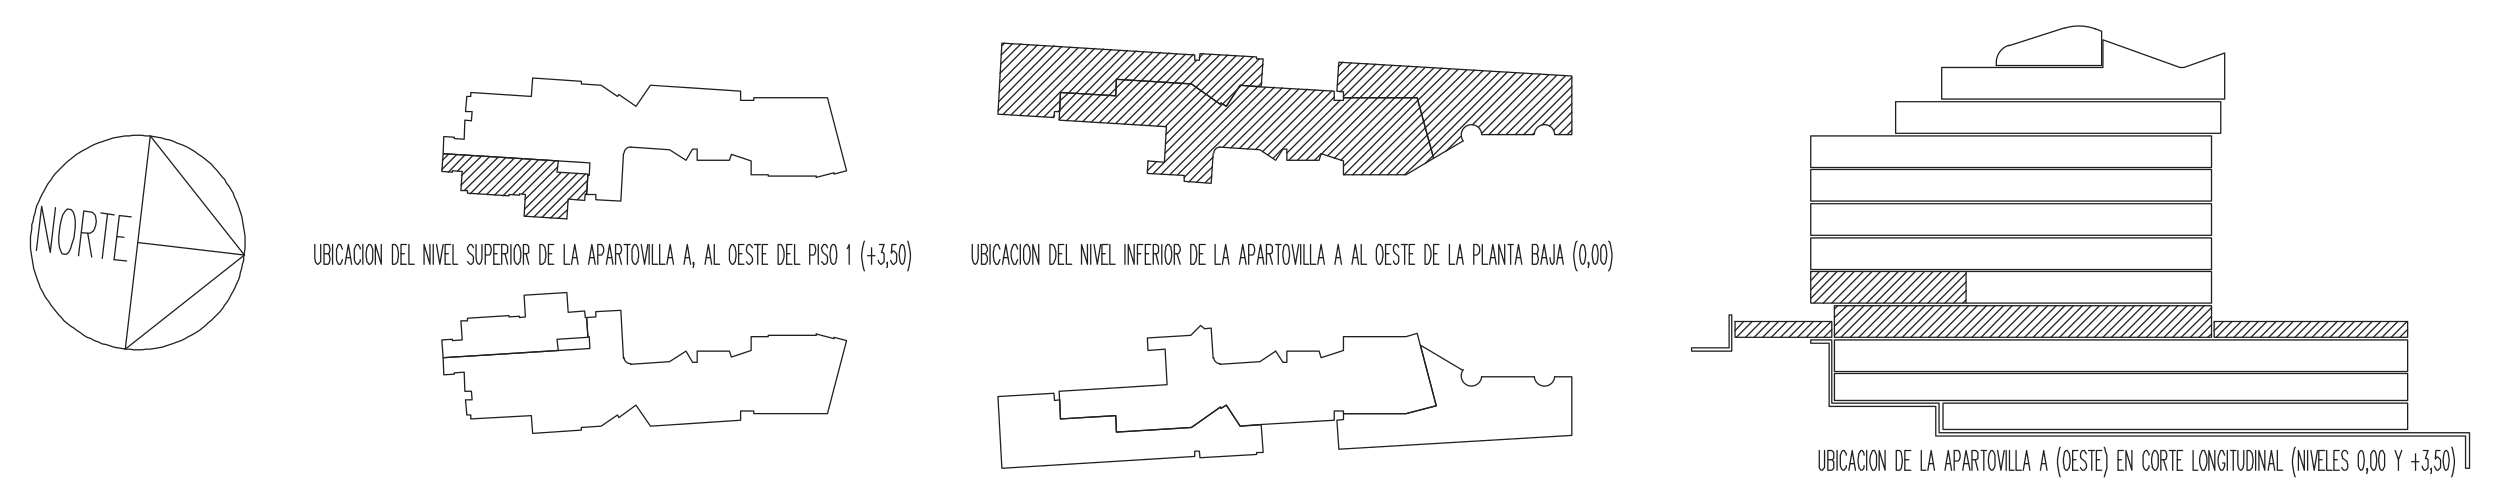<svg id="Layer_1" data-name="Layer 1" xmlns="http://www.w3.org/2000/svg" viewBox="0 0 1920 386.05">
  <defs>
    <style>
      .cls-1 {
        fill: none;
        stroke: #231f20;
        stroke-linecap: round;
        stroke-linejoin: round;
      }
    </style>
  </defs>
  <rect class="cls-1" x="1492.23" y="309.6" width="356.84" height="20.22"/>
  <rect class="cls-1" x="1408.84" y="286.85" width="440.24" height="20.72"/>
  <polyline class="cls-1" points="1849.07 261.07 1849.07 285.34 1408.84 285.34 1408.84 261.07 1698.45 261.07 1849.07 261.07"/>
  <rect class="cls-1" x="1408.83" y="234.79" width="289.62" height="24.26"/>
  <rect class="cls-1" x="1390.64" y="208.51" width="307.81" height="24.26"/>
  <rect class="cls-1" x="1390.64" y="182.73" width="307.81" height="24.26"/>
  <rect class="cls-1" x="1390.64" y="156.45" width="307.81" height="24.26"/>
  <rect class="cls-1" x="1390.64" y="130.17" width="307.81" height="24.26"/>
  <rect class="cls-1" x="1390.64" y="104.39" width="307.81" height="24.26"/>
  <rect class="cls-1" x="1455.84" y="78.11" width="249.69" height="24.26"/>
  <polyline class="cls-1" points="1708.56 76.08 1491.22 76.08 1491.22 51.82 1615.05 51.82 1615.05 30.59 1674.19 51.82 1677.22 51.82 1708.56 40.7 1708.56 76.08"/>
  <polyline class="cls-1" points="1533.17 50.31 1614.05 50.31 1614.05 24.02 1608.99 22"/>
  <path class="cls-1" d="M1609.32,22.22a37.21,37.21,0,0,0-23.84-.54"/>
  <line class="cls-1" x1="1585.23" y1="21.5" x2="1542.78" y2="35.14"/>
  <path class="cls-1" d="M1542.91,34.77A13.91,13.91,0,0,0,1533.17,48"/>
  <line class="cls-1" x1="1533.17" y1="48.28" x2="1533.17" y2="50.31"/>
  <polyline class="cls-1" points="1329.98 241.87 1327.96 241.87 1327.96 267.14 1299.15 267.14 1299.15 269.67 1329.98 269.67 1329.98 241.87"/>
  <polyline class="cls-1" points="1390.64 263.6 1404.79 263.6 1404.79 312.13 1486.67 312.13 1486.67 334.87 1893.55 334.87 1893.55 359.64 1896.59 359.64 1896.59 332.34 1489.2 332.34 1489.2 309.6 1406.81 309.6 1406.81 261.07 1390.64 261.07 1390.64 263.6"/>
  <polyline class="cls-1" points="968.59 66.48 952.42 65.47 941.81 81.64 937.76 79.12 937.26 80.13 915.02 64.46 857.4 60.92 856.89 73.56 814.43 71.03 813.93 85.69 809.88 85.69 809.38 90.24 766.42 87.71 769.45 33.12 917.54 42.22 917.54 46.26 921.09 46.26 921.59 41.21 965.06 43.74 965.06 45.25 970.11 45.25 968.59 66.48"/>
  <polyline class="cls-1" points="968.59 326.28 952.42 327.29 941.81 311.12 937.76 313.64 937.26 312.63 915.02 328.3 857.4 331.84 856.89 319.2 814.43 321.73 813.93 307.07 809.88 307.58 809.38 302.02 766.42 304.55 769.45 359.64 917.54 350.54 917.54 346.5 921.09 346.5 921.59 351.55 965.06 349.02 965.06 347.51 970.11 347.51 968.59 326.28"/>
  <polyline class="cls-1" points="979.72 269.67 967.58 277.76 936.75 279.78"/>
  <path class="cls-1" d="M932.21,274.76a4.8,4.8,0,0,0,4.79,4.51"/>
  <polyline class="cls-1" points="931.7 275.23 930.18 251.98 925.13 252.49 922.09 249.96 914.51 257.54 881.15 259.56 881.65 269.16 894.8 268.15 896.32 295.45 813.42 300.5 814.43 321.73 856.89 319.2 857.4 331.84 915.02 328.3 937.25 312.63 937.76 313.64 941.8 311.12 952.42 327.29 963.54 326.28 1024.69 322.74 1024.69 315.66 1031.77 315.66 1031.77 317.68 1079.79 317.68 1103.04 311.62 1088.38 256.02 1079.79 258.55 1031.77 258.55 1031.77 269.16 1014.59 274.72 1013.07 269.67 988.31 269.67 988.31 278.26 985.27 278.26 979.72 269.67"/>
  <polyline class="cls-1" points="1090.91 265.12 1103.04 311.62 1079.79 317.69 1031.78 317.69 1031.78 322.24 1026.72 322.74 1028.24 344.98 1207.16 334.37 1207.16 289.38 1194.02 289.38"/>
  <path class="cls-1" d="M1178.37,289.17a7.83,7.83,0,0,0,15.63,0"/>
  <line class="cls-1" x1="1177.85" y1="289.38" x2="1137.92" y2="289.38"/>
  <path class="cls-1" d="M1123.8,283.94a7.84,7.84,0,1,0,14.1,5.23"/>
  <line class="cls-1" x1="1123.26" y1="284.33" x2="1090.91" y2="265.12"/>
  <polyline class="cls-1" points="1088.38 75.07 1031.77 75.07 1031.77 70.53 1026.72 70.02 1028.23 47.78 1207.16 58.39 1207.16 103.38 1194.02 103.38"/>
  <path class="cls-1" d="M1194,103.09a7.83,7.83,0,0,0-15.63,0"/>
  <line class="cls-1" x1="1177.85" y1="103.38" x2="1137.92" y2="103.38"/>
  <path class="cls-1" d="M1137.9,103.09a7.84,7.84,0,1,0-14.1,5.22"/>
  <polyline class="cls-1" points="1123.26 108.43 1101.02 121.57 1088.39 75.07"/>
  <line class="cls-1" x1="1207.16" y1="99.84" x2="1203.62" y2="103.38"/>
  <line class="cls-1" x1="1207.16" y1="93.27" x2="1197.05" y2="103.38"/>
  <line class="cls-1" x1="1207.16" y1="86.19" x2="1193.01" y2="100.34"/>
  <line class="cls-1" x1="1207.16" y1="79.62" x2="1189.98" y2="96.81"/>
  <line class="cls-1" x1="1207.16" y1="73.05" x2="1184.42" y2="95.8"/>
  <line class="cls-1" x1="1177.85" y1="102.37" x2="1176.84" y2="103.38"/>
  <line class="cls-1" x1="1207.16" y1="66.48" x2="1170.26" y2="103.38"/>
  <line class="cls-1" x1="1207.16" y1="59.4" x2="1163.69" y2="103.38"/>
  <line class="cls-1" x1="1202.11" y1="58.39" x2="1156.62" y2="103.38"/>
  <line class="cls-1" x1="1195.54" y1="57.89" x2="1150.05" y2="103.38"/>
  <line class="cls-1" x1="1189.47" y1="57.38" x2="1143.48" y2="103.38"/>
  <line class="cls-1" x1="1182.9" y1="56.88" x2="1137.92" y2="102.37"/>
  <line class="cls-1" x1="1176.84" y1="56.88" x2="1135.39" y2="97.82"/>
  <line class="cls-1" x1="1170.26" y1="56.37" x2="1130.84" y2="95.8"/>
  <line class="cls-1" x1="1121.74" y1="104.89" x2="1110.62" y2="116.01"/>
  <polyline class="cls-1" points="1164.2 55.87 1100.51 119.55 1094.45 125.62"/>
  <polyline class="cls-1" points="1157.63 55.36 1098.99 114.5 1078.78 134.21"/>
  <polyline class="cls-1" points="1151.57 55.36 1097.48 108.94 1072.21 134.21"/>
  <polyline class="cls-1" points="1144.99 54.85 1095.96 103.88 1065.64 134.21"/>
  <polyline class="cls-1" points="1138.93 54.35 1094.45 98.33 1059.07 134.21"/>
  <polyline class="cls-1" points="1132.36 53.84 1093.44 93.27 1051.99 134.21"/>
  <polyline class="cls-1" points="1126.29 53.84 1091.92 87.71 1045.42 134.21"/>
  <polyline class="cls-1" points="1119.72 53.34 1090.41 82.66 1038.85 134.21"/>
  <polyline class="cls-1" points="1113.66 52.84 1088.89 77.1 1032.28 134.21"/>
  <polyline class="cls-1" points="1107.09 52.33 1084.85 75.08 1031.78 127.64"/>
  <polyline class="cls-1" points="1101.02 52.33 1077.77 75.08 1029.75 123.09"/>
  <polyline class="cls-1" points="1094.45 51.82 1071.2 75.07 1024.7 121.57"/>
  <polyline class="cls-1" points="1088.38 51.32 1064.63 75.07 1019.64 119.55"/>
  <line class="cls-1" x1="1081.81" y1="50.81" x2="1058.06" y2="75.07"/>
  <line class="cls-1" x1="1014.59" y1="118.04" x2="1009.53" y2="123.09"/>
  <line class="cls-1" x1="1058.06" y1="75.07" x2="1015.09" y2="118.03"/>
  <polyline class="cls-1" points="1075.75 50.31 1050.98 75.07 1002.96 123.09"/>
  <polyline class="cls-1" points="1069.18 50.31 1044.41 75.07 996.39 123.09"/>
  <polyline class="cls-1" points="1063.11 49.8 1037.84 75.07 989.82 123.09"/>
  <line class="cls-1" x1="1056.54" y1="49.3" x2="1031.77" y2="74.06"/>
  <line class="cls-1" x1="1029.25" y1="77.09" x2="988.31" y2="117.53"/>
  <line class="cls-1" x1="1050.48" y1="48.79" x2="1029.25" y2="70.52"/>
  <line class="cls-1" x1="1024.7" y1="74.57" x2="977.69" y2="121.57"/>
  <line class="cls-1" x1="1043.9" y1="48.79" x2="1027.22" y2="65.47"/>
  <line class="cls-1" x1="1022.68" y1="70.02" x2="973.65" y2="119.05"/>
  <line class="cls-1" x1="1037.84" y1="48.28" x2="1027.73" y2="58.39"/>
  <line class="cls-1" x1="1016.61" y1="69.51" x2="969.6" y2="116.52"/>
  <line class="cls-1" x1="1031.27" y1="47.78" x2="1027.73" y2="51.32"/>
  <line class="cls-1" x1="1010.04" y1="69.01" x2="964.55" y2="114.5"/>
  <line class="cls-1" x1="1003.98" y1="68.5" x2="957.98" y2="114.5"/>
  <line class="cls-1" x1="997.4" y1="68.5" x2="951.91" y2="113.99"/>
  <line class="cls-1" x1="930.69" y1="135.22" x2="925.63" y2="140.28"/>
  <line class="cls-1" x1="991.34" y1="68" x2="945.35" y2="113.49"/>
  <line class="cls-1" x1="931.19" y1="128.14" x2="919.06" y2="139.77"/>
  <line class="cls-1" x1="984.77" y1="67.49" x2="939.28" y2="112.98"/>
  <line class="cls-1" x1="931.7" y1="120.56" x2="912.99" y2="139.77"/>
  <line class="cls-1" x1="978.7" y1="66.99" x2="909.46" y2="136.23"/>
  <line class="cls-1" x1="972.13" y1="66.99" x2="904.4" y2="134.21"/>
  <polyline class="cls-1" points="969.1 63.45 966.07 66.48 898.34 134.21"/>
  <polyline class="cls-1" points="969.6 56.37 959.49 65.97 891.77 133.7"/>
  <line class="cls-1" x1="970.11" y1="49.3" x2="953.43" y2="65.47"/>
  <polyline class="cls-1" points="953.43 65.47 950.9 68 939.27 79.62 885.7 133.2"/>
  <line class="cls-1" x1="967.08" y1="45.25" x2="934.23" y2="78.11"/>
  <line class="cls-1" x1="888.23" y1="124.1" x2="881.15" y2="131.18"/>
  <line class="cls-1" x1="934.22" y1="78.11" x2="894.8" y2="117.53"/>
  <line class="cls-1" x1="962.02" y1="43.74" x2="930.18" y2="75.08"/>
  <line class="cls-1" x1="881.66" y1="123.6" x2="881.66" y2="124.1"/>
  <line class="cls-1" x1="930.18" y1="75.07" x2="895.3" y2="110.46"/>
  <polyline class="cls-1" points="955.45 43.23 926.14 72.55 895.3 103.38"/>
  <polyline class="cls-1" points="949.39 42.73 922.6 69.52 894.8 97.31"/>
  <polyline class="cls-1" points="942.82 42.22 918.56 66.99 888.74 96.81"/>
  <polyline class="cls-1" points="936.75 42.22 914.01 64.46 882.16 96.3"/>
  <polyline class="cls-1" points="930.18 41.72 907.94 63.96 876.1 96.3"/>
  <line class="cls-1" x1="924.11" y1="41.21" x2="921.08" y2="44.24"/>
  <polyline class="cls-1" points="869.53 95.8 901.37 63.95 919.06 46.26"/>
  <polyline class="cls-1" points="916.53 41.72 895.3 63.45 863.46 95.29"/>
  <polyline class="cls-1" points="910.47 41.72 888.73 62.94 856.89 94.79"/>
  <polyline class="cls-1" points="903.9 41.21 882.67 62.44 850.83 94.28"/>
  <polyline class="cls-1" points="897.83 40.7 876.1 62.44 844.26 94.28"/>
  <polyline class="cls-1" points="891.26 40.2 870.03 61.93 838.19 93.77"/>
  <line class="cls-1" x1="885.2" y1="40.2" x2="863.46" y2="61.42"/>
  <polyline class="cls-1" points="863.46 61.43 856.89 68 851.84 73.05 831.62 93.27"/>
  <polyline class="cls-1" points="878.63 39.69 845.27 73.05 825.56 92.76"/>
  <polyline class="cls-1" points="872.56 39.19 839.2 72.55 818.99 92.76"/>
  <polyline class="cls-1" points="865.99 38.68 833.14 72.04 813.42 91.75"/>
  <line class="cls-1" x1="859.93" y1="38.68" x2="826.57" y2="71.53"/>
  <line class="cls-1" x1="809.88" y1="88.72" x2="808.37" y2="90.24"/>
  <polyline class="cls-1" points="826.56 71.53 813.93 84.67 812.41 85.69"/>
  <polyline class="cls-1" points="853.35 38.18 820.5 71.53 814.44 77.09 801.8 89.73"/>
  <line class="cls-1" x1="847.29" y1="37.67" x2="795.73" y2="89.23"/>
  <line class="cls-1" x1="840.72" y1="37.17" x2="789.16" y2="88.72"/>
  <line class="cls-1" x1="834.65" y1="37.17" x2="783.1" y2="88.72"/>
  <line class="cls-1" x1="828.08" y1="36.66" x2="776.53" y2="88.22"/>
  <line class="cls-1" x1="822.02" y1="36.15" x2="770.46" y2="87.71"/>
  <line class="cls-1" x1="815.45" y1="35.65" x2="766.42" y2="85.18"/>
  <line class="cls-1" x1="809.38" y1="35.14" x2="766.92" y2="78.1"/>
  <line class="cls-1" x1="802.81" y1="35.14" x2="767.43" y2="70.52"/>
  <line class="cls-1" x1="796.74" y1="34.64" x2="767.93" y2="63.45"/>
  <line class="cls-1" x1="790.17" y1="34.13" x2="767.93" y2="56.37"/>
  <line class="cls-1" x1="784.11" y1="33.63" x2="768.44" y2="49.3"/>
  <line class="cls-1" x1="777.54" y1="33.63" x2="768.94" y2="42.22"/>
  <line class="cls-1" x1="771.47" y1="33.12" x2="769.45" y2="35.14"/>
  <line class="cls-1" x1="435.35" y1="168.08" x2="435.35" y2="168.08"/>
  <line class="cls-1" x1="450.51" y1="145.83" x2="443.44" y2="153.42"/>
  <line class="cls-1" x1="435.86" y1="161" x2="428.78" y2="167.57"/>
  <line class="cls-1" x1="451.02" y1="138.76" x2="436.87" y2="152.92"/>
  <line class="cls-1" x1="436.36" y1="153.92" x2="422.72" y2="167.57"/>
  <line class="cls-1" x1="449.5" y1="133.7" x2="416.15" y2="167.06"/>
  <line class="cls-1" x1="443.44" y1="133.2" x2="410.08" y2="166.56"/>
  <line class="cls-1" x1="436.87" y1="133.2" x2="403.51" y2="166.05"/>
  <line class="cls-1" x1="430.8" y1="132.69" x2="403" y2="160.49"/>
  <line class="cls-1" x1="428.28" y1="128.14" x2="403.01" y2="153.42"/>
  <line class="cls-1" x1="426.26" y1="123.6" x2="400.98" y2="148.87"/>
  <line class="cls-1" x1="420.19" y1="123.09" x2="393.9" y2="149.37"/>
  <line class="cls-1" x1="413.62" y1="122.59" x2="386.32" y2="150.39"/>
  <line class="cls-1" x1="407.55" y1="122.59" x2="379.75" y2="149.88"/>
  <line class="cls-1" x1="400.98" y1="122.08" x2="373.69" y2="149.37"/>
  <line class="cls-1" x1="394.92" y1="121.57" x2="367.12" y2="148.87"/>
  <line class="cls-1" x1="388.35" y1="121.07" x2="361.05" y2="148.87"/>
  <line class="cls-1" x1="382.28" y1="121.07" x2="356.5" y2="146.34"/>
  <line class="cls-1" x1="375.71" y1="120.56" x2="353.98" y2="142.3"/>
  <line class="cls-1" x1="369.65" y1="120.06" x2="354.48" y2="134.72"/>
  <line class="cls-1" x1="363.07" y1="119.55" x2="351.45" y2="131.18"/>
  <line class="cls-1" x1="357.01" y1="119.05" x2="344.37" y2="132.19"/>
  <line class="cls-1" x1="350.44" y1="119.05" x2="339.32" y2="130.17"/>
  <line class="cls-1" x1="344.37" y1="118.54" x2="339.82" y2="123.09"/>
  <polyline class="cls-1" points="1024.7 77.09 1031.78 77.09 1031.78 75.07 1088.39 75.07 1101.02 121.57 1079.79 134.21 1031.78 134.21 1031.78 123.59 1014.59 118.03 1013.07 123.09 988.31 123.09 988.31 114.5 985.27 114.5 979.72 123.09 967.58 115 936.75 112.98"/>
  <path class="cls-1" d="M937,113a4.81,4.81,0,0,0-4.79,4.51"/>
  <polyline class="cls-1" points="931.7 118.04 930.18 140.78 909.46 139.27 909.46 134.72 881.15 133.2 881.65 123.6 894.29 124.61 895.81 97.31 813.42 92.26 814.43 71.03 856.89 73.56 857.4 60.92 915.02 64.46 937.25 80.13 937.76 79.12 941.8 81.65 952.42 65.47 963.54 66.48 1024.69 70.02 1024.69 77.1"/>
  <polyline class="cls-1" points="626.91 136.23 640.56 132.69 640.56 133.7 650.16 131.18 635.5 75.07 578.89 75.07 578.89 77.09 568.79 77.09 568.79 70.02 499.54 65.47 488.42 81.65 475.28 72.55 474.27 74.06 461.63 65.47 446.47 64.46 446.47 62.44 409.07 59.91 408.06 74.06 361.56 71.03 361.56 74.06 358.53 74.06 357.51 85.69 362.57 85.69 362.06 92.76 357.01 92.26 356.5 106.92 348.92 106.41 348.92 105.4 340.83 104.89 340.33 118.04 453.04 125.11 452.54 134.72 451.53 134.21 450.51 149.37 457.59 149.37 457.59 153.42 476.8 154.43 478.82 118.04"/>
  <path class="cls-1" d="M484.42,113a4.81,4.81,0,0,0-5.09,4.5"/>
  <polyline class="cls-1" points="484.38 112.98 514.2 115 526.84 123.09 531.89 114.5 535.43 114.5 535.43 123.09 560.2 123.09 561.72 118.54 576.88 123.6 576.88 134.21 590.02 134.21 590.02 135.22 626.92 135.22 626.92 136.23"/>
  <polyline class="cls-1" points="450.51 149.37 449.5 148.87 449 153.92 436.36 152.91 435.35 168.08 402.5 166.05 403.51 149.37 398.96 148.87 398.96 149.88 390.87 149.37 390.87 150.38 359.03 148.36 359.03 146.34 353.97 146.34 354.98 131.68 347.4 131.18 347.4 132.19 339.32 131.68 340.33 118.03 428.78 123.6 427.77 132.19 451.52 133.7 450.51 149.37"/>
  <polyline class="cls-1" points="450.51 243.89 449.5 243.89 449 238.84 436.36 239.85 435.35 224.68 402.5 226.71 403.51 243.38 398.96 243.89 398.96 242.88 390.87 243.38 390.87 242.38 359.03 244.4 359.03 246.42 353.97 246.42 354.98 261.07 347.4 261.58 347.4 260.57 339.32 261.07 340.33 274.72 428.78 269.16 427.77 260.57 451.52 259.05 450.51 243.89"/>
  <polyline class="cls-1" points="626.91 256.53 640.56 260.06 640.56 259.05 650.16 261.58 635.5 317.68 578.89 317.68 578.89 315.66 568.79 315.66 568.79 322.74 499.54 327.29 488.42 311.11 475.28 320.72 474.27 318.69 461.63 327.29 446.47 328.3 446.47 330.32 409.07 332.85 408.06 319.2 361.56 321.73 361.56 318.69 358.53 318.69 357.51 307.07 362.57 307.07 362.06 300.5 357.01 300.5 356.5 285.84 348.92 286.35 348.92 287.36 340.83 287.86 340.33 274.72 453.04 267.65 452.54 258.55 451.53 258.55 450.51 243.89 457.59 243.38 457.59 239.34 476.8 238.33 478.82 275.23"/>
  <path class="cls-1" d="M479.34,274.76a4.8,4.8,0,0,0,5.08,4.5"/>
  <polyline class="cls-1" points="484.38 279.78 514.2 277.76 526.84 269.67 531.89 278.26 535.43 278.26 535.43 269.67 560.2 269.67 561.72 274.22 576.88 269.16 576.88 258.55 590.02 258.55 590.02 257.54 626.92 257.54 626.92 256.53"/>
  <line class="cls-1" x1="1509.92" y1="208.51" x2="1509.92" y2="232.77"/>
  <line class="cls-1" x1="1849.07" y1="252.99" x2="1843.01" y2="259.05"/>
  <line class="cls-1" x1="1848.57" y1="246.92" x2="1836.44" y2="259.05"/>
  <line class="cls-1" x1="1841.49" y1="246.92" x2="1829.36" y2="259.05"/>
  <line class="cls-1" x1="1834.92" y1="246.92" x2="1822.79" y2="259.05"/>
  <line class="cls-1" x1="1828.35" y1="246.92" x2="1816.22" y2="259.05"/>
  <line class="cls-1" x1="1821.78" y1="246.92" x2="1809.65" y2="259.05"/>
  <line class="cls-1" x1="1814.7" y1="246.92" x2="1802.57" y2="259.05"/>
  <line class="cls-1" x1="1808.13" y1="246.92" x2="1796" y2="259.05"/>
  <line class="cls-1" x1="1801.56" y1="246.92" x2="1789.43" y2="259.05"/>
  <line class="cls-1" x1="1794.99" y1="246.92" x2="1782.86" y2="259.05"/>
  <line class="cls-1" x1="1787.91" y1="246.92" x2="1775.78" y2="259.05"/>
  <line class="cls-1" x1="1781.34" y1="246.92" x2="1769.21" y2="259.05"/>
  <line class="cls-1" x1="1774.77" y1="246.92" x2="1762.64" y2="259.05"/>
  <line class="cls-1" x1="1768.2" y1="246.92" x2="1756.07" y2="259.05"/>
  <line class="cls-1" x1="1761.13" y1="246.92" x2="1749" y2="259.05"/>
  <line class="cls-1" x1="1754.56" y1="246.92" x2="1742.43" y2="259.05"/>
  <line class="cls-1" x1="1747.99" y1="246.92" x2="1735.86" y2="259.05"/>
  <line class="cls-1" x1="1740.91" y1="246.92" x2="1728.78" y2="259.05"/>
  <line class="cls-1" x1="1734.34" y1="246.92" x2="1722.21" y2="259.05"/>
  <line class="cls-1" x1="1727.77" y1="246.92" x2="1715.64" y2="259.05"/>
  <line class="cls-1" x1="1721.2" y1="246.92" x2="1709.07" y2="259.05"/>
  <line class="cls-1" x1="1714.12" y1="246.92" x2="1701.99" y2="259.05"/>
  <line class="cls-1" x1="1707.55" y1="246.92" x2="1700.47" y2="254"/>
  <line class="cls-1" x1="1698.45" y1="256.53" x2="1695.42" y2="259.05"/>
  <line class="cls-1" x1="1700.98" y1="246.92" x2="1700.47" y2="247.43"/>
  <line class="cls-1" x1="1698.45" y1="249.45" x2="1688.85" y2="259.05"/>
  <line class="cls-1" x1="1698.45" y1="242.88" x2="1682.28" y2="259.05"/>
  <line class="cls-1" x1="1698.45" y1="236.31" x2="1675.2" y2="259.05"/>
  <line class="cls-1" x1="1692.89" y1="234.79" x2="1668.63" y2="259.05"/>
  <line class="cls-1" x1="1686.32" y1="234.79" x2="1662.06" y2="259.05"/>
  <line class="cls-1" x1="1679.75" y1="234.79" x2="1655.49" y2="259.05"/>
  <line class="cls-1" x1="1672.67" y1="234.79" x2="1648.41" y2="259.05"/>
  <line class="cls-1" x1="1666.1" y1="234.79" x2="1641.84" y2="259.05"/>
  <line class="cls-1" x1="1659.53" y1="234.79" x2="1635.27" y2="259.05"/>
  <line class="cls-1" x1="1652.96" y1="234.79" x2="1628.7" y2="259.05"/>
  <line class="cls-1" x1="1645.88" y1="234.79" x2="1621.62" y2="259.05"/>
  <line class="cls-1" x1="1639.32" y1="234.79" x2="1615.05" y2="259.05"/>
  <line class="cls-1" x1="1632.74" y1="234.79" x2="1608.48" y2="259.05"/>
  <line class="cls-1" x1="1626.18" y1="234.79" x2="1601.91" y2="259.05"/>
  <line class="cls-1" x1="1619.1" y1="234.79" x2="1594.84" y2="259.05"/>
  <line class="cls-1" x1="1612.53" y1="234.79" x2="1588.26" y2="259.05"/>
  <line class="cls-1" x1="1605.96" y1="234.79" x2="1581.7" y2="259.05"/>
  <line class="cls-1" x1="1599.39" y1="234.79" x2="1575.12" y2="259.05"/>
  <line class="cls-1" x1="1592.31" y1="234.79" x2="1568.05" y2="259.05"/>
  <line class="cls-1" x1="1585.74" y1="234.79" x2="1561.48" y2="259.05"/>
  <line class="cls-1" x1="1579.17" y1="234.79" x2="1554.91" y2="259.05"/>
  <line class="cls-1" x1="1572.6" y1="234.79" x2="1548.34" y2="259.05"/>
  <line class="cls-1" x1="1565.52" y1="234.79" x2="1541.26" y2="259.05"/>
  <line class="cls-1" x1="1558.95" y1="234.79" x2="1534.69" y2="259.05"/>
  <line class="cls-1" x1="1552.38" y1="234.79" x2="1528.12" y2="259.05"/>
  <line class="cls-1" x1="1545.3" y1="234.79" x2="1521.55" y2="259.05"/>
  <line class="cls-1" x1="1538.74" y1="234.79" x2="1514.47" y2="259.05"/>
  <line class="cls-1" x1="1532.16" y1="234.79" x2="1507.9" y2="259.05"/>
  <line class="cls-1" x1="1525.59" y1="234.79" x2="1501.33" y2="259.05"/>
  <line class="cls-1" x1="1518.51" y1="234.79" x2="1494.25" y2="259.05"/>
  <line class="cls-1" x1="1511.95" y1="234.79" x2="1487.68" y2="259.05"/>
  <line class="cls-1" x1="1509.92" y1="230.24" x2="1507.39" y2="232.77"/>
  <line class="cls-1" x1="1505.37" y1="234.79" x2="1481.11" y2="259.05"/>
  <line class="cls-1" x1="1509.92" y1="223.17" x2="1500.32" y2="232.77"/>
  <line class="cls-1" x1="1498.8" y1="234.79" x2="1474.54" y2="259.05"/>
  <line class="cls-1" x1="1509.92" y1="216.6" x2="1493.75" y2="232.77"/>
  <line class="cls-1" x1="1491.73" y1="234.79" x2="1467.47" y2="259.05"/>
  <line class="cls-1" x1="1509.92" y1="210.03" x2="1487.18" y2="232.77"/>
  <line class="cls-1" x1="1485.16" y1="234.79" x2="1460.89" y2="259.05"/>
  <line class="cls-1" x1="1504.87" y1="208.51" x2="1480.61" y2="232.77"/>
  <line class="cls-1" x1="1478.59" y1="234.79" x2="1454.32" y2="259.05"/>
  <line class="cls-1" x1="1497.79" y1="208.51" x2="1473.53" y2="232.77"/>
  <line class="cls-1" x1="1472.01" y1="234.79" x2="1447.75" y2="259.05"/>
  <line class="cls-1" x1="1491.22" y1="208.51" x2="1466.96" y2="232.77"/>
  <line class="cls-1" x1="1464.94" y1="234.79" x2="1440.68" y2="259.05"/>
  <line class="cls-1" x1="1484.65" y1="208.51" x2="1460.39" y2="232.77"/>
  <line class="cls-1" x1="1458.37" y1="234.79" x2="1434.11" y2="259.05"/>
  <line class="cls-1" x1="1478.08" y1="208.51" x2="1453.82" y2="232.77"/>
  <line class="cls-1" x1="1451.8" y1="234.79" x2="1427.53" y2="259.05"/>
  <line class="cls-1" x1="1471" y1="208.51" x2="1446.74" y2="232.77"/>
  <line class="cls-1" x1="1445.22" y1="234.79" x2="1420.96" y2="259.05"/>
  <line class="cls-1" x1="1464.43" y1="208.51" x2="1440.17" y2="232.77"/>
  <line class="cls-1" x1="1438.15" y1="234.79" x2="1413.89" y2="259.05"/>
  <line class="cls-1" x1="1457.86" y1="208.51" x2="1433.6" y2="232.77"/>
  <line class="cls-1" x1="1431.58" y1="234.79" x2="1408.84" y2="257.54"/>
  <line class="cls-1" x1="1451.29" y1="208.51" x2="1427.03" y2="232.77"/>
  <line class="cls-1" x1="1406.81" y1="252.99" x2="1400.74" y2="259.05"/>
  <line class="cls-1" x1="1425.01" y1="234.79" x2="1408.84" y2="250.46"/>
  <line class="cls-1" x1="1444.21" y1="208.51" x2="1419.95" y2="232.77"/>
  <line class="cls-1" x1="1406.31" y1="246.92" x2="1394.18" y2="259.05"/>
  <line class="cls-1" x1="1418.44" y1="234.79" x2="1408.84" y2="243.89"/>
  <line class="cls-1" x1="1437.65" y1="208.51" x2="1413.38" y2="232.77"/>
  <line class="cls-1" x1="1399.23" y1="246.92" x2="1387.1" y2="259.05"/>
  <line class="cls-1" x1="1411.36" y1="234.79" x2="1408.83" y2="237.32"/>
  <line class="cls-1" x1="1431.07" y1="208.51" x2="1406.81" y2="232.77"/>
  <line class="cls-1" x1="1392.66" y1="246.92" x2="1380.53" y2="259.05"/>
  <line class="cls-1" x1="1424" y1="208.51" x2="1400.24" y2="232.77"/>
  <line class="cls-1" x1="1386.09" y1="246.92" x2="1373.96" y2="259.05"/>
  <line class="cls-1" x1="1417.43" y1="208.51" x2="1393.17" y2="232.77"/>
  <line class="cls-1" x1="1379.52" y1="246.92" x2="1367.39" y2="259.05"/>
  <line class="cls-1" x1="1410.86" y1="208.51" x2="1390.64" y2="229.23"/>
  <line class="cls-1" x1="1372.44" y1="246.92" x2="1360.31" y2="259.05"/>
  <line class="cls-1" x1="1404.29" y1="208.51" x2="1390.64" y2="222.66"/>
  <line class="cls-1" x1="1365.87" y1="246.92" x2="1353.74" y2="259.05"/>
  <line class="cls-1" x1="1397.21" y1="208.51" x2="1390.64" y2="215.58"/>
  <line class="cls-1" x1="1359.3" y1="246.92" x2="1347.17" y2="259.05"/>
  <line class="cls-1" x1="1390.64" y1="208.51" x2="1390.64" y2="209.01"/>
  <line class="cls-1" x1="1352.73" y1="246.92" x2="1340.6" y2="259.05"/>
  <line class="cls-1" x1="1345.65" y1="246.92" x2="1333.52" y2="259.05"/>
  <line class="cls-1" x1="1339.08" y1="246.92" x2="1332.51" y2="254"/>
  <line class="cls-1" x1="1332.51" y1="246.92" x2="1332.51" y2="246.92"/>
  <rect class="cls-1" x="1700.47" y="246.92" width="148.6" height="12.13"/>
  <rect class="cls-1" x="1332.51" y="246.92" width="74.3" height="12.13"/>
  <polyline class="cls-1" points="241.77 187.79 241.77 198.4 242.27 200.93 242.78 201.94 243.79 202.95 244.3 202.95 245.31 201.94 246.31 200.93 246.31 198.4 246.31 187.79"/>
  <polyline class="cls-1" points="251.88 194.86 252.89 195.87 252.89 196.38 253.39 197.9 253.39 199.92 252.89 201.43 252.89 201.94 251.88 202.95 248.84 202.95 248.84 187.78 251.88 187.78 252.89 188.8 252.89 189.3 253.39 190.82 253.39 192.34 252.89 193.85 252.89 194.36 251.88 194.86 248.84 194.86"/>
  <line class="cls-1" x1="255.41" y1="202.95" x2="255.41" y2="187.78"/>
  <polyline class="cls-1" points="263 191.32 262.49 190.31 261.99 188.8 261.48 187.78 259.96 187.78 259.46 188.8 258.95 190.31 258.45 191.32 258.45 193.85 258.45 197.39 258.45 199.41 258.95 200.93 259.46 201.94 259.96 202.95 261.48 202.95 261.99 201.94 262.49 200.93 263 199.41"/>
  <polyline class="cls-1" points="265.02 202.95 267.55 187.78 270.07 202.95"/>
  <line class="cls-1" x1="266.03" y1="197.9" x2="269.06" y2="197.9"/>
  <polyline class="cls-1" points="276.64 191.32 276.64 190.31 275.63 188.8 275.13 187.78 274.12 187.78 273.11 188.8 272.6 190.31 272.1 191.32 272.1 193.85 272.1 197.39 272.1 199.41 272.6 200.93 273.11 201.94 274.12 202.95 275.13 202.95 275.63 201.94 276.64 200.93 276.64 199.41"/>
  <line class="cls-1" x1="278.66" y1="202.95" x2="278.66" y2="187.78"/>
  <polyline class="cls-1" points="283.21 187.79 282.71 188.8 281.7 190.31 281.7 191.33 281.19 193.85 281.19 197.39 281.7 199.41 281.7 200.93 282.71 201.94 283.21 202.95 284.22 202.95 285.24 201.94 285.74 200.93 286.25 199.41 286.25 197.39 286.25 193.85 286.25 191.33 285.74 190.31 285.24 188.8 284.22 187.79 283.21 187.79"/>
  <polyline class="cls-1" points="288.27 202.95 288.27 187.78 292.82 202.95 292.82 187.78"/>
  <polyline class="cls-1" points="301.41 202.95 301.41 187.78 303.43 187.78 304.44 188.79 305.45 190.31 305.45 191.32 305.96 193.85 305.96 197.39 305.45 199.41 305.45 200.93 304.44 201.94 303.43 202.95 301.41 202.95"/>
  <polyline class="cls-1" points="307.98 202.95 307.98 187.78 312.03 187.78"/>
  <line class="cls-1" x1="307.98" y1="194.86" x2="310.51" y2="194.86"/>
  <line class="cls-1" x1="307.98" y1="202.95" x2="312.03" y2="202.95"/>
  <polyline class="cls-1" points="314.05 187.79 314.05 202.95 318.09 202.95"/>
  <polyline class="cls-1" points="325.67 202.95 325.67 187.78 330.22 202.95 330.22 187.78"/>
  <line class="cls-1" x1="332.75" y1="202.95" x2="332.75" y2="187.78"/>
  <polyline class="cls-1" points="335.27 187.79 337.8 202.95 340.33 187.79"/>
  <polyline class="cls-1" points="341.85 202.95 341.85 187.78 345.89 187.78"/>
  <line class="cls-1" x1="341.85" y1="194.86" x2="344.38" y2="194.86"/>
  <line class="cls-1" x1="341.85" y1="202.95" x2="345.89" y2="202.95"/>
  <polyline class="cls-1" points="347.91 187.79 347.91 202.95 351.45 202.95"/>
  <polyline class="cls-1" points="363.58 190.31 363.07 188.8 362.06 187.79 361.05 187.79 360.04 188.8 359.03 190.31 359.03 191.32 359.54 192.84 360.04 193.85 360.55 194.36 362.57 195.88 363.07 196.38 363.58 197.39 363.58 198.4 363.58 200.93 363.07 201.94 362.06 202.95 361.05 202.95 360.04 201.94 359.03 200.93"/>
  <polyline class="cls-1" points="365.6 187.79 365.6 198.4 366.11 200.93 366.61 201.94 367.62 202.95 368.13 202.95 369.14 201.94 369.65 200.93 370.15 198.4 370.15 187.79"/>
  <polyline class="cls-1" points="372.68 202.95 372.68 187.78 375.71 187.78 376.72 188.79 376.72 189.3 377.23 190.82 377.23 192.84 376.72 194.36 376.72 194.86 375.71 195.87 372.68 195.87"/>
  <polyline class="cls-1" points="379.25 202.95 379.25 187.78 383.8 187.78"/>
  <line class="cls-1" x1="379.25" y1="194.86" x2="381.78" y2="194.86"/>
  <line class="cls-1" x1="379.25" y1="202.95" x2="383.8" y2="202.95"/>
  <polyline class="cls-1" points="385.31 202.95 385.31 187.78 388.35 187.78 389.36 188.79 389.86 189.3 389.86 190.82 389.86 192.33 389.86 193.85 389.36 194.36 388.35 194.86 385.31 194.86"/>
  <line class="cls-1" x1="387.84" y1="194.86" x2="389.86" y2="202.95"/>
  <line class="cls-1" x1="392.39" y1="202.95" x2="392.39" y2="187.78"/>
  <polyline class="cls-1" points="396.94 187.79 395.93 188.8 395.42 190.31 394.92 191.33 394.92 193.85 394.92 197.39 394.92 199.41 395.42 200.93 395.93 201.94 396.94 202.95 397.95 202.95 398.45 201.94 399.47 200.93 399.47 199.41 399.97 197.39 399.97 193.85 399.47 191.33 399.47 190.31 398.45 188.8 397.95 187.79 396.94 187.79"/>
  <polyline class="cls-1" points="401.99 202.95 401.99 187.78 404.52 187.78 405.53 188.79 406.04 189.3 406.04 190.82 406.04 192.33 406.04 193.85 405.53 194.36 404.52 194.86 401.99 194.86"/>
  <line class="cls-1" x1="404.02" y1="194.86" x2="406.04" y2="202.95"/>
  <polyline class="cls-1" points="414.63 202.95 414.63 187.78 416.65 187.78 417.66 188.79 418.67 190.31 418.67 191.32 419.18 193.85 419.18 197.39 418.67 199.41 418.67 200.93 417.66 201.94 416.65 202.95 414.63 202.95"/>
  <polyline class="cls-1" points="421.2 202.95 421.2 187.78 425.24 187.78"/>
  <line class="cls-1" x1="421.2" y1="194.86" x2="423.72" y2="194.86"/>
  <line class="cls-1" x1="421.2" y1="202.95" x2="425.24" y2="202.95"/>
  <polyline class="cls-1" points="433.33 187.79 433.33 202.95 437.37 202.95"/>
  <polyline class="cls-1" points="438.89 202.95 441.42 187.78 443.95 202.95"/>
  <line class="cls-1" x1="439.9" y1="197.9" x2="442.93" y2="197.9"/>
  <polyline class="cls-1" points="452.03 202.95 454.56 187.78 457.09 202.95"/>
  <line class="cls-1" x1="453.04" y1="197.9" x2="456.07" y2="197.9"/>
  <polyline class="cls-1" points="459.11 202.95 459.11 187.78 462.14 187.78 462.64 188.79 463.15 189.3 463.65 190.82 463.65 192.84 463.15 194.36 462.64 194.86 462.14 195.87 459.11 195.87"/>
  <polyline class="cls-1" points="465.68 202.95 468.21 187.78 470.73 202.95"/>
  <line class="cls-1" x1="466.69" y1="197.9" x2="469.72" y2="197.9"/>
  <polyline class="cls-1" points="472.76 202.95 472.76 187.78 475.79 187.78 476.8 188.79 476.8 189.3 477.31 190.82 477.31 192.33 476.8 193.85 476.8 194.36 475.79 194.86 472.76 194.86"/>
  <line class="cls-1" x1="475.28" y1="194.86" x2="477.3" y2="202.95"/>
  <line class="cls-1" x1="481.85" y1="187.79" x2="481.85" y2="202.95"/>
  <line class="cls-1" x1="479.32" y1="187.79" x2="483.87" y2="187.79"/>
  <polyline class="cls-1" points="487.41 187.79 486.4 188.8 485.9 190.31 485.39 191.33 485.39 193.85 485.39 197.39 485.39 199.41 485.9 200.93 486.4 201.94 487.41 202.95 488.42 202.95 488.93 201.94 489.94 200.93 489.94 199.41 490.44 197.39 490.44 193.85 489.94 191.33 489.94 190.31 488.93 188.8 488.42 187.79 487.41 187.79"/>
  <polyline class="cls-1" points="492.47 187.79 495 202.95 497.52 187.79"/>
  <line class="cls-1" x1="498.53" y1="202.95" x2="498.53" y2="187.78"/>
  <polyline class="cls-1" points="501.06 187.79 501.06 202.95 505.11 202.95"/>
  <polyline class="cls-1" points="506.62 187.79 506.62 202.95 510.66 202.95"/>
  <polyline class="cls-1" points="512.18 202.95 514.71 187.78 517.23 202.95"/>
  <line class="cls-1" x1="513.19" y1="197.9" x2="516.22" y2="197.9"/>
  <polyline class="cls-1" points="525.32 202.95 527.85 187.78 530.37 202.95"/>
  <line class="cls-1" x1="526.33" y1="197.9" x2="529.37" y2="197.9"/>
  <polyline class="cls-1" points="532.9 201.94 532.4 202.95 532.4 201.94 532.4 201.43 532.9 201.94 532.9 203.45 532.4 204.97 532.4 205.48"/>
  <polyline class="cls-1" points="541.49 202.95 544.02 187.78 546.55 202.95"/>
  <line class="cls-1" x1="542.51" y1="197.9" x2="545.54" y2="197.9"/>
  <polyline class="cls-1" points="548.57 187.79 548.57 202.95 552.62 202.95"/>
  <polyline class="cls-1" points="562.22 187.79 561.21 188.8 560.7 190.31 560.2 191.33 560.2 193.85 560.2 197.39 560.2 199.41 560.7 200.93 561.21 201.94 562.22 202.95 563.23 202.95 563.74 201.94 564.75 200.93 564.75 199.41 565.25 197.39 565.25 193.85 564.75 191.33 564.75 190.31 563.74 188.8 563.23 187.79 562.22 187.79"/>
  <polyline class="cls-1" points="567.27 202.95 567.27 187.78 571.32 187.78"/>
  <line class="cls-1" x1="567.27" y1="194.86" x2="569.8" y2="194.86"/>
  <line class="cls-1" x1="567.27" y1="202.95" x2="571.32" y2="202.95"/>
  <polyline class="cls-1" points="577.89 190.31 576.88 188.8 575.87 187.79 574.86 187.79 573.85 188.8 573.34 190.31 573.34 191.32 573.34 192.84 573.85 193.85 574.35 194.36 576.37 195.88 576.88 196.38 577.38 197.39 577.89 198.4 577.89 200.93 576.88 201.94 575.87 202.95 574.86 202.95 573.85 201.94 573.34 200.93"/>
  <line class="cls-1" x1="581.93" y1="187.79" x2="581.93" y2="202.95"/>
  <line class="cls-1" x1="579.4" y1="187.79" x2="583.95" y2="187.79"/>
  <polyline class="cls-1" points="585.47 202.95 585.47 187.78 589.51 187.78"/>
  <line class="cls-1" x1="585.47" y1="194.86" x2="588" y2="194.86"/>
  <line class="cls-1" x1="585.47" y1="202.95" x2="589.51" y2="202.95"/>
  <polyline class="cls-1" points="597.6 202.95 597.6 187.78 599.62 187.78 600.63 188.79 601.14 190.31 601.64 191.32 602.15 193.85 602.15 197.39 601.64 199.41 601.14 200.93 600.63 201.94 599.62 202.95 597.6 202.95"/>
  <polyline class="cls-1" points="604.17 202.95 604.17 187.78 608.21 187.78"/>
  <line class="cls-1" x1="604.17" y1="194.86" x2="606.7" y2="194.86"/>
  <line class="cls-1" x1="604.17" y1="202.95" x2="608.21" y2="202.95"/>
  <polyline class="cls-1" points="610.24 187.79 610.24 202.95 614.28 202.95"/>
  <polyline class="cls-1" points="621.86 202.95 621.86 187.78 624.89 187.78 625.9 188.79 625.9 189.3 626.41 190.82 626.41 192.84 625.9 194.36 625.9 194.86 624.89 195.87 621.86 195.87"/>
  <line class="cls-1" x1="628.43" y1="202.95" x2="628.43" y2="187.78"/>
  <polyline class="cls-1" points="635.51 190.31 635 188.8 633.99 187.79 632.48 187.79 631.97 188.8 630.96 190.31 630.96 191.32 631.47 192.84 631.97 193.85 632.48 194.36 634.5 195.88 635 196.38 635.51 197.39 635.51 198.4 635.51 200.93 635 201.94 633.99 202.95 632.48 202.95 631.97 201.94 630.96 200.93"/>
  <polyline class="cls-1" points="639.55 187.79 638.54 188.8 638.04 190.31 638.04 191.33 637.53 193.85 637.53 197.39 638.04 199.41 638.04 200.93 638.54 201.94 639.55 202.95 640.56 202.95 641.57 201.94 642.08 200.93 642.08 199.41 642.59 197.39 642.59 193.85 642.08 191.33 642.08 190.31 641.57 188.8 640.56 187.79 639.55 187.79"/>
  <polyline class="cls-1" points="650.67 190.82 651.17 190.31 652.19 187.78 652.19 202.95"/>
  <polyline class="cls-1" points="663.81 185.26 663.31 186.78 662.8 188.8 662.3 191.32 661.79 194.86 661.79 197.9 662.3 201.43 662.8 204.47 663.31 206.49 663.81 208"/>
  <line class="cls-1" x1="669.37" y1="190.31" x2="669.37" y2="202.95"/>
  <line class="cls-1" x1="666.34" y1="196.38" x2="671.9" y2="196.38"/>
  <polyline class="cls-1" points="675.44 187.79 678.98 187.79 676.96 193.85 677.97 193.85 678.47 194.36 678.98 194.87 678.98 197.39 678.98 198.4 678.98 200.93 677.97 201.94 676.96 202.95 676.45 202.95 675.44 201.94 674.93 201.43 674.43 199.92"/>
  <polyline class="cls-1" points="681.5 201.94 681.5 202.95 681 201.94 681.5 201.43 681.5 201.94 681.5 203.45 681.5 204.97 681 205.48"/>
  <polyline class="cls-1" points="688.07 187.79 685.04 187.79 684.53 194.36 685.04 193.85 685.54 192.84 686.56 192.84 687.57 193.85 688.58 194.87 688.58 197.39 688.58 198.4 688.58 200.93 687.57 201.94 686.56 202.95 685.54 202.95 685.04 201.94 684.53 201.43 684.03 199.92"/>
  <polyline class="cls-1" points="692.62 187.79 691.61 188.8 691.11 190.82 690.6 194.36 690.6 196.38 691.11 199.92 691.61 201.94 692.62 202.95 693.13 202.95 694.14 201.94 694.64 199.92 695.15 196.38 695.15 194.36 694.64 190.82 694.14 188.8 693.13 187.79 692.62 187.79"/>
  <polyline class="cls-1" points="697.17 185.26 697.68 186.78 698.18 188.8 698.69 191.32 699.19 194.86 699.19 197.9 698.69 201.43 698.18 204.47 697.68 206.49 697.17 208"/>
  <polyline class="cls-1" points="1397.21 345.99 1397.21 356.61 1397.21 359.13 1397.71 360.14 1398.72 361.15 1399.74 361.15 1400.24 360.14 1401.25 359.13 1401.25 356.61 1401.25 345.99"/>
  <polyline class="cls-1" points="1406.81 353.07 1407.82 354.08 1408.33 354.58 1408.33 356.1 1408.33 358.12 1408.33 359.64 1407.82 360.14 1406.81 361.15 1403.78 361.15 1403.78 345.99 1406.81 345.99 1407.82 347 1408.33 347.51 1408.33 349.02 1408.33 350.54 1408.33 352.06 1407.82 352.56 1406.81 353.07 1403.78 353.07"/>
  <line class="cls-1" x1="1410.86" y1="361.15" x2="1410.86" y2="345.99"/>
  <polyline class="cls-1" points="1417.93 349.53 1417.93 348.52 1416.92 347 1416.41 345.99 1415.4 345.99 1414.39 347 1413.89 348.52 1413.38 349.53 1413.38 352.06 1413.38 355.6 1413.38 357.62 1413.89 359.13 1414.39 360.14 1415.4 361.15 1416.41 361.15 1416.92 360.14 1417.93 359.13 1417.93 357.62"/>
  <polyline class="cls-1" points="1419.95 361.15 1422.48 345.99 1425.01 361.15"/>
  <line class="cls-1" x1="1420.96" y1="356.1" x2="1424" y2="356.1"/>
  <polyline class="cls-1" points="1431.58 349.53 1431.58 348.52 1431.07 347 1430.06 345.99 1429.05 345.99 1428.55 347 1427.54 348.52 1427.54 349.53 1427.03 352.06 1427.03 355.6 1427.54 357.62 1427.54 359.13 1428.55 360.14 1429.05 361.15 1430.06 361.15 1431.07 360.14 1431.58 359.13 1431.58 357.62"/>
  <line class="cls-1" x1="1433.6" y1="361.15" x2="1433.6" y2="345.99"/>
  <polyline class="cls-1" points="1438.15 345.99 1437.65 347 1437.14 348.52 1436.64 349.53 1436.13 352.06 1436.13 355.59 1436.64 357.62 1437.14 359.13 1437.65 360.14 1438.15 361.15 1439.67 361.15 1440.17 360.14 1440.68 359.13 1441.18 357.62 1441.18 355.59 1441.18 352.06 1441.18 349.53 1440.68 348.52 1440.17 347 1439.67 345.99 1438.15 345.99"/>
  <polyline class="cls-1" points="1443.2 361.15 1443.2 345.99 1447.75 361.15 1447.75 345.99"/>
  <polyline class="cls-1" points="1456.35 361.15 1456.35 345.99 1458.87 345.99 1459.88 347 1460.39 348.52 1460.39 349.53 1460.89 352.06 1460.89 355.59 1460.39 357.62 1460.39 359.13 1459.88 360.14 1458.87 361.15 1456.35 361.15"/>
  <polyline class="cls-1" points="1462.92 361.15 1462.92 345.99 1467.47 345.99"/>
  <line class="cls-1" x1="1462.92" y1="353.07" x2="1465.95" y2="353.07"/>
  <line class="cls-1" x1="1462.92" y1="361.15" x2="1467.47" y2="361.15"/>
  <polyline class="cls-1" points="1475.55 345.99 1475.55 361.15 1479.09 361.15"/>
  <polyline class="cls-1" points="1480.61 361.15 1483.13 345.99 1485.66 361.15"/>
  <line class="cls-1" x1="1481.62" y1="356.1" x2="1484.65" y2="356.1"/>
  <polyline class="cls-1" points="1493.75 361.15 1496.28 345.99 1498.8 361.15"/>
  <line class="cls-1" x1="1494.76" y1="356.1" x2="1497.79" y2="356.1"/>
  <polyline class="cls-1" points="1500.82 361.15 1500.82 345.99 1503.85 345.99 1504.87 347 1504.87 347.51 1505.37 349.02 1505.37 351.04 1504.87 352.56 1504.87 353.07 1503.85 354.08 1500.82 354.08"/>
  <polyline class="cls-1" points="1507.4 361.15 1509.92 345.99 1512.96 361.15"/>
  <line class="cls-1" x1="1508.41" y1="356.1" x2="1511.95" y2="356.1"/>
  <polyline class="cls-1" points="1514.47 361.15 1514.47 345.99 1517.5 345.99 1518.51 347 1519.02 347.51 1519.02 349.02 1519.02 350.54 1519.02 352.06 1518.51 352.56 1517.5 353.07 1514.47 353.07"/>
  <line class="cls-1" x1="1517" y1="353.07" x2="1519.02" y2="361.15"/>
  <line class="cls-1" x1="1523.57" y1="345.99" x2="1523.57" y2="361.15"/>
  <line class="cls-1" x1="1521.55" y1="345.99" x2="1525.59" y2="345.99"/>
  <polyline class="cls-1" points="1529.13 345.99 1528.62 347 1527.61 348.52 1527.61 349.53 1527.11 352.06 1527.11 355.59 1527.61 357.62 1527.61 359.13 1528.62 360.14 1529.13 361.15 1530.14 361.15 1531.15 360.14 1531.65 359.13 1532.16 357.62 1532.16 355.59 1532.16 352.06 1532.16 349.53 1531.65 348.52 1531.15 347 1530.14 345.99 1529.13 345.99"/>
  <polyline class="cls-1" points="1534.18 345.99 1536.71 361.15 1539.24 345.99"/>
  <line class="cls-1" x1="1540.76" y1="361.15" x2="1540.76" y2="345.99"/>
  <polyline class="cls-1" points="1543.28 345.99 1543.28 361.15 1546.82 361.15"/>
  <polyline class="cls-1" points="1548.34 345.99 1548.34 361.15 1552.38 361.15"/>
  <polyline class="cls-1" points="1553.9 361.15 1556.42 345.99 1558.95 361.15"/>
  <line class="cls-1" x1="1554.91" y1="356.1" x2="1557.94" y2="356.1"/>
  <polyline class="cls-1" points="1567.04 361.15 1569.57 345.99 1572.09 361.15"/>
  <line class="cls-1" x1="1568.05" y1="356.1" x2="1571.08" y2="356.1"/>
  <polyline class="cls-1" points="1582.2 343.46 1581.7 344.47 1581.19 347 1580.68 349.53 1580.18 353.07 1580.18 356.1 1580.68 359.64 1581.19 362.67 1581.7 364.69 1582.2 366.21"/>
  <polyline class="cls-1" points="1586.75 345.99 1585.74 347 1585.23 348.52 1585.23 349.53 1584.73 352.06 1584.73 355.59 1585.23 357.62 1585.23 359.13 1585.74 360.14 1586.75 361.15 1587.76 361.15 1588.26 360.14 1589.28 359.13 1589.28 357.62 1589.78 355.59 1589.78 352.06 1589.28 349.53 1589.28 348.52 1588.26 347 1587.76 345.99 1586.75 345.99"/>
  <polyline class="cls-1" points="1591.8 361.15 1591.8 345.99 1595.85 345.99"/>
  <line class="cls-1" x1="1591.8" y1="353.07" x2="1594.33" y2="353.07"/>
  <line class="cls-1" x1="1591.8" y1="361.15" x2="1595.85" y2="361.15"/>
  <polyline class="cls-1" points="1602.42 348.52 1601.41 347 1600.9 345.99 1599.38 345.99 1598.38 347 1597.87 348.52 1597.87 349.53 1597.87 351.05 1598.38 352.06 1598.88 352.56 1600.9 354.08 1601.41 354.58 1601.91 355.6 1602.42 356.61 1602.42 359.13 1601.41 360.14 1600.9 361.15 1599.38 361.15 1598.38 360.14 1597.87 359.13"/>
  <line class="cls-1" x1="1606.46" y1="345.99" x2="1606.46" y2="361.15"/>
  <line class="cls-1" x1="1603.93" y1="345.99" x2="1608.48" y2="345.99"/>
  <polyline class="cls-1" points="1610 361.15 1610 345.99 1614.05 345.99"/>
  <line class="cls-1" x1="1610" y1="353.07" x2="1612.53" y2="353.07"/>
  <line class="cls-1" x1="1610" y1="361.15" x2="1614.04" y2="361.15"/>
  <polyline class="cls-1" points="1616.07 343.46 1616.57 344.47 1617.07 347 1618.08 349.53 1618.08 353.07 1618.08 356.1 1618.08 359.64 1617.07 362.67 1616.57 364.69 1616.07 366.21"/>
  <polyline class="cls-1" points="1626.68 361.15 1626.68 345.99 1630.72 345.99"/>
  <line class="cls-1" x1="1626.68" y1="353.07" x2="1629.21" y2="353.07"/>
  <line class="cls-1" x1="1626.68" y1="361.15" x2="1630.72" y2="361.15"/>
  <polyline class="cls-1" points="1632.74 361.15 1632.74 345.99 1637.29 361.15 1637.29 345.99"/>
  <polyline class="cls-1" points="1650.44 349.53 1650.44 348.52 1649.43 347 1648.92 345.99 1647.91 345.99 1646.9 347 1646.39 348.52 1645.89 349.53 1645.89 352.06 1645.89 355.6 1645.89 357.62 1646.39 359.13 1646.9 360.14 1647.91 361.15 1648.92 361.15 1649.43 360.14 1650.44 359.13 1650.44 357.62"/>
  <polyline class="cls-1" points="1654.48 345.99 1653.97 347 1652.96 348.52 1652.96 349.53 1652.46 352.06 1652.46 355.59 1652.96 357.62 1652.96 359.13 1653.97 360.14 1654.48 361.15 1655.49 361.15 1656.5 360.14 1657.01 359.13 1657.51 357.62 1657.51 355.59 1657.51 352.06 1657.51 349.53 1657.01 348.52 1656.5 347 1655.49 345.99 1654.48 345.99"/>
  <polyline class="cls-1" points="1659.53 361.15 1659.53 345.99 1662.57 345.99 1663.58 347 1663.58 347.51 1664.08 349.02 1664.08 350.54 1663.58 352.06 1663.58 352.56 1662.57 353.07 1659.53 353.07"/>
  <line class="cls-1" x1="1661.55" y1="353.07" x2="1664.08" y2="361.15"/>
  <line class="cls-1" x1="1668.63" y1="345.99" x2="1668.63" y2="361.15"/>
  <line class="cls-1" x1="1666.1" y1="345.99" x2="1670.65" y2="345.99"/>
  <polyline class="cls-1" points="1672.17 361.15 1672.17 345.99 1676.21 345.99"/>
  <line class="cls-1" x1="1672.17" y1="353.07" x2="1674.7" y2="353.07"/>
  <line class="cls-1" x1="1672.17" y1="361.15" x2="1676.21" y2="361.15"/>
  <polyline class="cls-1" points="1684.3 345.99 1684.3 361.15 1687.84 361.15"/>
  <polyline class="cls-1" points="1691.37 345.99 1690.87 347 1690.36 348.52 1689.86 349.53 1689.35 352.06 1689.35 355.59 1689.86 357.62 1690.36 359.13 1690.87 360.14 1691.37 361.15 1692.89 361.15 1693.4 360.14 1693.9 359.13 1694.41 357.62 1694.91 355.59 1694.91 352.06 1694.41 349.53 1693.9 348.52 1693.4 347 1692.89 345.99 1691.37 345.99"/>
  <polyline class="cls-1" points="1696.43 361.15 1696.43 345.99 1700.98 361.15 1700.98 345.99"/>
  <polyline class="cls-1" points="1708.56 349.53 1708.06 348.52 1707.55 347 1707.05 345.99 1705.53 345.99 1705.02 347 1704.52 348.52 1704.01 349.53 1703.51 352.06 1703.51 355.6 1704.01 357.62 1704.52 359.13 1705.02 360.14 1705.53 361.15 1707.05 361.15 1707.55 360.14 1708.06 359.13 1708.56 357.62 1708.56 355.6 1707.05 355.6"/>
  <line class="cls-1" x1="1710.58" y1="361.15" x2="1710.58" y2="345.99"/>
  <line class="cls-1" x1="1715.13" y1="345.99" x2="1715.13" y2="361.15"/>
  <line class="cls-1" x1="1713.11" y1="345.99" x2="1717.15" y2="345.99"/>
  <polyline class="cls-1" points="1718.67 345.99 1718.67 356.61 1719.17 359.13 1719.68 360.14 1720.69 361.15 1721.2 361.15 1722.21 360.14 1722.71 359.13 1723.22 356.61 1723.22 345.99"/>
  <polyline class="cls-1" points="1725.75 361.15 1725.75 345.99 1727.77 345.99 1728.78 347 1729.79 348.52 1729.79 349.53 1730.3 352.06 1730.3 355.59 1729.79 357.62 1729.79 359.13 1728.78 360.14 1727.77 361.15 1725.75 361.15"/>
  <line class="cls-1" x1="1732.32" y1="361.15" x2="1732.32" y2="345.99"/>
  <polyline class="cls-1" points="1734.84 361.15 1734.84 345.99 1739.39 361.15 1739.39 345.99"/>
  <polyline class="cls-1" points="1741.92 361.15 1744.44 345.99 1746.97 361.15"/>
  <line class="cls-1" x1="1742.93" y1="356.1" x2="1745.96" y2="356.1"/>
  <polyline class="cls-1" points="1749 345.99 1749 361.15 1753.04 361.15"/>
  <polyline class="cls-1" points="1762.64 343.46 1762.14 344.47 1761.63 347 1761.13 349.53 1760.62 353.07 1760.62 356.1 1761.13 359.64 1761.63 362.67 1762.14 364.69 1762.64 366.21"/>
  <polyline class="cls-1" points="1765.17 361.15 1765.17 345.99 1769.72 361.15 1769.72 345.99"/>
  <line class="cls-1" x1="1772.25" y1="361.15" x2="1772.25" y2="345.99"/>
  <polyline class="cls-1" points="1774.77 345.99 1777.3 361.15 1779.83 345.99"/>
  <polyline class="cls-1" points="1780.84 361.15 1780.84 345.99 1785.39 345.99"/>
  <line class="cls-1" x1="1780.84" y1="353.07" x2="1783.37" y2="353.07"/>
  <line class="cls-1" x1="1780.84" y1="361.15" x2="1785.39" y2="361.15"/>
  <polyline class="cls-1" points="1786.9 345.99 1786.9 361.15 1790.95 361.15"/>
  <polyline class="cls-1" points="1792.47 361.15 1792.47 345.99 1796.51 345.99"/>
  <line class="cls-1" x1="1792.47" y1="353.07" x2="1795" y2="353.07"/>
  <line class="cls-1" x1="1792.47" y1="361.15" x2="1796.51" y2="361.15"/>
  <polyline class="cls-1" points="1803.08 348.52 1802.57 347 1801.56 345.99 1800.05 345.99 1799.04 347 1798.53 348.52 1798.53 349.53 1799.04 351.05 1799.04 352.06 1800.05 352.56 1802.07 354.08 1802.57 354.58 1802.57 355.6 1803.08 356.61 1803.08 359.13 1802.57 360.14 1801.56 361.15 1800.05 361.15 1799.04 360.14 1798.53 359.13"/>
  <polyline class="cls-1" points="1813.19 345.99 1812.18 347 1811.17 349.02 1811.17 352.56 1811.17 354.58 1811.17 358.12 1812.18 360.14 1813.19 361.15 1813.69 361.15 1814.7 360.14 1815.21 358.12 1815.71 354.58 1815.71 352.56 1815.21 349.02 1814.7 347 1813.69 345.99 1813.19 345.99"/>
  <polyline class="cls-1" points="1818.24 360.14 1817.74 361.15 1817.74 360.14 1817.74 359.64 1818.24 360.14 1818.24 361.66 1817.74 363.18 1817.74 363.68"/>
  <polyline class="cls-1" points="1822.79 345.99 1821.78 347 1820.77 349.02 1820.77 352.56 1820.77 354.58 1820.77 358.12 1821.78 360.14 1822.79 361.15 1823.3 361.15 1824.31 360.14 1824.82 358.12 1825.32 354.58 1825.32 352.56 1824.82 349.02 1824.31 347 1823.3 345.99 1822.79 345.99"/>
  <polyline class="cls-1" points="1828.86 345.99 1827.85 347 1827.34 349.02 1826.84 352.56 1826.84 354.58 1827.34 358.12 1827.85 360.14 1828.86 361.15 1829.87 361.15 1830.37 360.14 1831.38 358.12 1831.38 354.58 1831.38 352.56 1831.38 349.02 1830.37 347 1829.87 345.99 1828.86 345.99"/>
  <polyline class="cls-1" points="1839.47 345.99 1842 353.07 1844.53 345.99"/>
  <line class="cls-1" x1="1842" y1="353.07" x2="1842" y2="361.15"/>
  <line class="cls-1" x1="1855.14" y1="348.52" x2="1855.14" y2="361.15"/>
  <line class="cls-1" x1="1852.11" y1="354.58" x2="1857.67" y2="354.58"/>
  <polyline class="cls-1" points="1861.2 345.99 1864.74 345.99 1862.72 352.06 1863.73 352.06 1864.24 352.56 1864.74 353.07 1864.74 355.59 1864.74 356.61 1864.74 359.13 1863.73 360.14 1862.72 361.15 1861.71 361.15 1861.2 360.14 1860.7 359.64 1860.19 358.12"/>
  <polyline class="cls-1" points="1867.27 360.14 1867.27 361.15 1866.77 360.14 1867.27 359.64 1867.27 360.14 1867.27 361.66 1867.27 363.18 1866.77 363.68"/>
  <polyline class="cls-1" points="1873.84 345.99 1870.81 345.99 1870.3 352.56 1870.81 352.06 1871.31 351.04 1872.33 351.04 1873.34 352.06 1874.35 353.07 1874.35 355.59 1874.35 356.61 1874.35 359.13 1873.34 360.14 1872.33 361.15 1871.31 361.15 1870.81 360.14 1870.3 359.64 1869.8 358.12"/>
  <polyline class="cls-1" points="1878.39 345.99 1877.38 347 1876.87 349.02 1876.37 352.56 1876.37 354.58 1876.87 358.12 1877.38 360.14 1878.39 361.15 1878.89 361.15 1879.91 360.14 1880.41 358.12 1880.92 354.58 1880.92 352.56 1880.41 349.02 1879.91 347 1878.89 345.99 1878.39 345.99"/>
  <polyline class="cls-1" points="1882.94 343.46 1883.44 344.47 1883.95 347 1884.46 349.53 1884.96 353.07 1884.96 356.1 1884.46 359.64 1883.95 362.67 1883.44 364.69 1882.94 366.21"/>
  <polyline class="cls-1" points="746.71 187.79 746.71 198.4 747.21 200.42 747.72 201.94 748.73 202.95 749.23 202.95 750.24 201.94 750.75 200.42 751.25 198.4 751.25 187.79"/>
  <polyline class="cls-1" points="756.81 194.86 757.32 195.87 757.82 196.38 758.33 197.9 758.33 199.92 757.82 201.43 757.32 201.94 756.81 202.95 753.78 202.95 753.78 187.78 756.81 187.78 757.32 188.8 757.82 189.3 758.33 190.82 758.33 192.34 757.82 193.35 757.32 194.36 756.81 194.86 753.78 194.86"/>
  <line class="cls-1" x1="760.35" y1="202.95" x2="760.35" y2="187.78"/>
  <polyline class="cls-1" points="767.93 191.32 767.43 189.81 766.92 188.8 766.42 187.78 764.9 187.78 764.39 188.8 763.38 189.81 763.38 191.32 762.88 193.35 762.88 196.89 763.38 199.41 763.38 200.42 764.39 201.94 764.9 202.95 766.42 202.95 766.92 201.94 767.43 200.42 767.93 199.41"/>
  <polyline class="cls-1" points="769.95 202.95 772.48 187.78 775.01 202.95"/>
  <line class="cls-1" x1="770.46" y1="197.9" x2="774" y2="197.9"/>
  <polyline class="cls-1" points="781.58 191.32 781.07 189.81 780.57 188.8 780.06 187.78 778.55 187.78 778.04 188.8 777.54 189.81 777.03 191.32 776.53 193.35 776.53 196.89 777.03 199.41 777.54 200.42 778.04 201.94 778.55 202.95 780.06 202.95 780.57 201.94 781.07 200.42 781.58 199.41"/>
  <line class="cls-1" x1="783.6" y1="202.95" x2="783.6" y2="187.78"/>
  <polyline class="cls-1" points="788.15 187.79 787.14 188.8 786.63 189.81 786.13 191.33 786.13 193.35 786.13 196.89 786.13 199.41 786.63 200.42 787.14 201.94 788.15 202.95 789.16 202.95 789.67 201.94 790.68 200.42 790.68 199.41 791.18 196.89 791.18 193.35 790.68 191.33 790.68 189.81 789.67 188.8 789.16 187.79 788.15 187.79"/>
  <polyline class="cls-1" points="793.21 202.95 793.21 187.78 797.75 202.95 797.75 187.78"/>
  <polyline class="cls-1" points="806.35 202.95 806.35 187.78 808.37 187.78 809.38 188.79 809.88 189.81 810.39 191.32 810.89 193.35 810.89 196.88 810.39 199.41 809.88 200.42 809.38 201.94 808.37 202.95 806.35 202.95"/>
  <polyline class="cls-1" points="812.92 202.95 812.92 187.78 816.96 187.78"/>
  <line class="cls-1" x1="812.92" y1="194.86" x2="815.45" y2="194.86"/>
  <line class="cls-1" x1="812.92" y1="202.95" x2="816.96" y2="202.95"/>
  <polyline class="cls-1" points="818.98 187.79 818.98 202.95 823.02 202.95"/>
  <polyline class="cls-1" points="830.61 202.95 830.61 187.78 835.16 202.95 835.16 187.78"/>
  <line class="cls-1" x1="837.68" y1="202.95" x2="837.68" y2="187.78"/>
  <polyline class="cls-1" points="840.21 187.79 842.74 202.95 845.27 187.79"/>
  <polyline class="cls-1" points="846.28 202.95 846.28 187.78 850.83 187.78"/>
  <line class="cls-1" x1="846.28" y1="194.86" x2="848.8" y2="194.86"/>
  <line class="cls-1" x1="846.28" y1="202.95" x2="850.83" y2="202.95"/>
  <polyline class="cls-1" points="852.34 187.79 852.34 202.95 856.39 202.95"/>
  <line class="cls-1" x1="863.97" y1="202.95" x2="863.97" y2="187.78"/>
  <polyline class="cls-1" points="866.5 202.95 866.5 187.78 871.04 202.95 871.04 187.78"/>
  <polyline class="cls-1" points="873.57 202.95 873.57 187.78 877.62 187.78"/>
  <line class="cls-1" x1="873.57" y1="194.86" x2="876.1" y2="194.86"/>
  <polyline class="cls-1" points="879.63 202.95 879.63 187.78 883.68 187.78"/>
  <line class="cls-1" x1="879.64" y1="194.86" x2="882.16" y2="194.86"/>
  <line class="cls-1" x1="879.64" y1="202.95" x2="883.68" y2="202.95"/>
  <polyline class="cls-1" points="885.7 202.95 885.7 187.78 888.23 187.78 889.24 188.79 889.75 189.3 889.75 190.82 889.75 192.33 889.75 193.35 889.24 194.36 888.23 194.86 885.7 194.86"/>
  <line class="cls-1" x1="887.73" y1="194.86" x2="889.75" y2="202.95"/>
  <line class="cls-1" x1="892.27" y1="202.95" x2="892.27" y2="187.78"/>
  <polyline class="cls-1" points="896.82 187.79 895.81 188.8 895.3 189.81 895.3 191.33 894.8 193.35 894.8 196.89 895.3 199.41 895.3 200.42 895.81 201.94 896.82 202.95 897.83 202.95 898.34 201.94 899.35 200.42 899.35 199.41 899.85 196.89 899.85 193.35 899.35 191.33 899.35 189.81 898.34 188.8 897.83 187.79 896.82 187.79"/>
  <polyline class="cls-1" points="901.87 202.95 901.87 187.78 904.91 187.78 905.41 188.79 905.92 189.3 906.42 190.82 906.42 192.33 905.92 193.35 905.41 194.36 904.91 194.86 901.87 194.86"/>
  <line class="cls-1" x1="903.9" y1="194.86" x2="906.43" y2="202.95"/>
  <polyline class="cls-1" points="914.51 202.95 914.51 187.78 917.04 187.78 917.54 188.79 918.56 189.81 918.56 191.32 919.06 193.35 919.06 196.88 918.56 199.41 918.56 200.42 917.54 201.94 917.04 202.95 914.51 202.95"/>
  <polyline class="cls-1" points="921.08 202.95 921.08 187.78 925.63 187.78"/>
  <line class="cls-1" x1="921.08" y1="194.86" x2="923.61" y2="194.86"/>
  <line class="cls-1" x1="921.08" y1="202.95" x2="925.63" y2="202.95"/>
  <polyline class="cls-1" points="933.21 187.79 933.21 202.95 937.25 202.95"/>
  <polyline class="cls-1" points="938.77 202.95 941.3 187.78 943.82 202.95"/>
  <line class="cls-1" x1="939.78" y1="197.9" x2="942.82" y2="197.9"/>
  <polyline class="cls-1" points="951.91 202.95 954.44 187.78 956.97 202.95"/>
  <line class="cls-1" x1="952.92" y1="197.9" x2="955.96" y2="197.9"/>
  <polyline class="cls-1" points="958.99 202.95 958.99 187.78 962.02 187.78 963.04 188.79 963.04 189.3 963.54 190.82 963.54 192.84 963.04 194.36 963.04 194.86 962.02 195.87 958.99 195.87"/>
  <polyline class="cls-1" points="965.56 202.95 968.09 187.78 970.61 202.95"/>
  <line class="cls-1" x1="966.57" y1="197.9" x2="970.11" y2="197.9"/>
  <polyline class="cls-1" points="972.64 202.95 972.64 187.78 975.67 187.78 976.68 188.79 977.19 189.3 977.19 190.82 977.19 192.33 977.19 193.35 976.68 194.36 975.67 194.86 972.64 194.86"/>
  <line class="cls-1" x1="975.17" y1="194.86" x2="977.19" y2="202.95"/>
  <line class="cls-1" x1="981.73" y1="187.79" x2="981.73" y2="202.95"/>
  <line class="cls-1" x1="979.71" y1="187.79" x2="983.76" y2="187.79"/>
  <polyline class="cls-1" points="987.29 187.79 986.28 188.8 985.78 189.81 985.78 191.33 985.27 193.35 985.27 196.89 985.78 199.41 985.78 200.42 986.28 201.94 987.29 202.95 988.3 202.95 989.32 201.94 989.82 200.42 989.82 199.41 990.33 196.89 990.33 193.35 989.82 191.33 989.82 189.81 989.32 188.8 988.3 187.79 987.29 187.79"/>
  <polyline class="cls-1" points="992.35 187.79 994.88 202.95 997.4 187.79"/>
  <line class="cls-1" x1="998.92" y1="202.95" x2="998.92" y2="187.78"/>
  <polyline class="cls-1" points="1001.45 187.79 1001.45 202.95 1004.99 202.95"/>
  <polyline class="cls-1" points="1006.5 187.79 1006.5 202.95 1010.54 202.95"/>
  <polyline class="cls-1" points="1012.06 202.95 1014.59 187.78 1017.12 202.95"/>
  <line class="cls-1" x1="1013.07" y1="197.9" x2="1016.11" y2="197.9"/>
  <polyline class="cls-1" points="1025.2 202.95 1027.73 187.78 1030.26 202.95"/>
  <line class="cls-1" x1="1026.21" y1="197.9" x2="1029.25" y2="197.9"/>
  <polyline class="cls-1" points="1038.35 202.95 1040.87 187.78 1043.4 202.95"/>
  <line class="cls-1" x1="1039.35" y1="197.9" x2="1042.39" y2="197.9"/>
  <polyline class="cls-1" points="1045.42 187.79 1045.42 202.95 1049.47 202.95"/>
  <polyline class="cls-1" points="1058.56 187.79 1058.06 188.8 1057.55 189.81 1057.04 191.33 1057.04 193.35 1057.04 196.89 1057.04 199.41 1057.55 200.42 1058.06 201.94 1058.56 202.95 1060.08 202.95 1060.58 201.94 1061.59 200.42 1061.59 199.41 1062.1 196.89 1062.1 193.35 1061.59 191.33 1061.59 189.81 1060.58 188.8 1060.08 187.79 1058.56 187.79"/>
  <polyline class="cls-1" points="1064.12 202.95 1064.12 187.78 1068.16 187.78"/>
  <line class="cls-1" x1="1064.12" y1="194.86" x2="1066.65" y2="194.86"/>
  <line class="cls-1" x1="1064.12" y1="202.95" x2="1068.16" y2="202.95"/>
  <polyline class="cls-1" points="1074.23 189.81 1073.73 188.8 1072.71 187.79 1071.7 187.79 1070.69 188.8 1070.19 189.81 1070.19 191.32 1070.19 192.84 1070.69 193.35 1071.2 194.36 1073.22 195.88 1073.73 196.38 1074.23 196.89 1074.23 198.4 1074.23 200.42 1073.73 201.94 1072.71 202.95 1071.7 202.95 1070.69 201.94 1070.19 200.42"/>
  <line class="cls-1" x1="1078.78" y1="187.79" x2="1078.78" y2="202.95"/>
  <line class="cls-1" x1="1076.25" y1="187.79" x2="1080.8" y2="187.79"/>
  <polyline class="cls-1" points="1082.32 202.95 1082.32 187.78 1086.36 187.78"/>
  <line class="cls-1" x1="1082.32" y1="194.86" x2="1084.85" y2="194.86"/>
  <line class="cls-1" x1="1082.32" y1="202.95" x2="1086.36" y2="202.95"/>
  <polyline class="cls-1" points="1094.45 202.95 1094.45 187.78 1096.47 187.78 1097.48 188.79 1097.99 189.81 1098.49 191.32 1099 193.35 1099 196.88 1098.49 199.41 1097.99 200.42 1097.48 201.94 1096.47 202.95 1094.45 202.95"/>
  <polyline class="cls-1" points="1101.02 202.95 1101.02 187.78 1105.06 187.78"/>
  <line class="cls-1" x1="1101.02" y1="194.86" x2="1103.55" y2="194.86"/>
  <line class="cls-1" x1="1101.02" y1="202.95" x2="1105.06" y2="202.95"/>
  <polyline class="cls-1" points="1113.15 187.79 1113.15 202.95 1117.19 202.95"/>
  <polyline class="cls-1" points="1118.71 202.95 1121.24 187.78 1123.76 202.95"/>
  <line class="cls-1" x1="1119.72" y1="197.9" x2="1122.76" y2="197.9"/>
  <polyline class="cls-1" points="1131.85 202.95 1131.85 187.78 1134.38 187.78 1135.39 188.79 1135.9 189.3 1136.4 190.82 1136.4 192.84 1135.9 194.36 1135.39 194.86 1134.38 195.87 1131.85 195.87"/>
  <polyline class="cls-1" points="1138.42 187.79 1138.42 202.95 1142.47 202.95"/>
  <polyline class="cls-1" points="1143.98 202.95 1146.51 187.78 1149.04 202.95"/>
  <line class="cls-1" x1="1144.99" y1="197.9" x2="1148.03" y2="197.9"/>
  <polyline class="cls-1" points="1151.06 202.95 1151.06 187.78 1155.61 202.95 1155.61 187.78"/>
  <line class="cls-1" x1="1160.16" y1="187.79" x2="1160.16" y2="202.95"/>
  <line class="cls-1" x1="1158.13" y1="187.79" x2="1162.18" y2="187.79"/>
  <polyline class="cls-1" points="1163.7 202.95 1166.22 187.78 1168.75 202.95"/>
  <line class="cls-1" x1="1164.71" y1="197.9" x2="1167.74" y2="197.9"/>
  <polyline class="cls-1" points="1179.87 194.86 1180.88 195.87 1180.88 196.38 1181.38 197.9 1181.38 199.92 1180.88 201.43 1180.88 201.94 1179.87 202.95 1176.84 202.95 1176.84 187.78 1179.87 187.78 1180.88 188.8 1180.88 189.3 1181.38 190.82 1181.38 192.34 1180.88 193.35 1180.88 194.36 1179.87 194.86 1176.84 194.86"/>
  <polyline class="cls-1" points="1183.4 202.95 1185.93 187.78 1188.46 202.95"/>
  <line class="cls-1" x1="1184.42" y1="197.9" x2="1187.45" y2="197.9"/>
  <polyline class="cls-1" points="1193.52 187.79 1193.52 199.41 1193.52 201.43 1193.01 201.94 1192.51 202.95 1192 202.95 1190.99 201.94 1190.99 201.43 1190.48 199.41 1190.48 197.9"/>
  <polyline class="cls-1" points="1195.54 202.95 1198.06 187.78 1200.59 202.95"/>
  <line class="cls-1" x1="1196.55" y1="197.9" x2="1200.09" y2="197.9"/>
  <polyline class="cls-1" points="1211.2 185.26 1210.19 186.27 1209.69 188.8 1209.18 191.32 1208.68 194.86 1208.68 197.9 1209.18 201.43 1209.69 204.47 1210.19 206.49 1211.2 208"/>
  <polyline class="cls-1" points="1215.25 187.79 1214.24 188.8 1213.73 190.82 1213.23 194.36 1213.23 196.38 1213.73 199.92 1214.24 201.94 1215.25 202.95 1215.76 202.95 1216.77 201.94 1217.27 199.92 1217.78 196.38 1217.78 194.36 1217.27 190.82 1216.77 188.8 1215.76 187.79 1215.25 187.79"/>
  <polyline class="cls-1" points="1220.3 201.94 1219.8 202.95 1219.8 201.94 1219.8 201.43 1220.3 201.94 1220.3 203.45 1219.8 204.97 1219.8 205.48"/>
  <polyline class="cls-1" points="1224.85 187.79 1223.84 188.8 1223.34 190.82 1222.83 194.36 1222.83 196.38 1223.34 199.92 1223.84 201.94 1224.85 202.95 1225.36 202.95 1226.37 201.94 1226.88 199.92 1227.38 196.38 1227.38 194.36 1226.88 190.82 1226.37 188.8 1225.36 187.79 1224.85 187.79"/>
  <polyline class="cls-1" points="1231.42 187.79 1230.41 188.8 1229.4 190.82 1229.4 194.36 1229.4 196.38 1229.4 199.92 1230.41 201.94 1231.42 202.95 1231.93 202.95 1232.94 201.94 1233.44 199.92 1233.95 196.38 1233.95 194.36 1233.44 190.82 1232.94 188.8 1231.93 187.79 1231.42 187.79"/>
  <polyline class="cls-1" points="1235.47 185.26 1236.48 186.27 1236.98 188.8 1237.49 191.32 1237.99 194.86 1237.99 197.9 1237.49 201.43 1236.98 204.47 1236.48 206.49 1235.47 208"/>
  <polyline class="cls-1" points="66.88 259.05 69.92 260.06 72.44 261.58 75.47 262.59 78.51 264.11 81.54 264.61 84.57 265.63 87.61 266.64 90.64 267.14 93.67 267.65 96.7 268.15 99.74 268.15 102.77 268.66 105.8 268.66 108.83 268.66 112.37 268.15 115.41 268.15 118.44 267.65 121.47 267.14 124.5 266.64 127.54 265.63 130.57 264.61 133.6 263.6 136.13 262.59 139.16 261.58 142.19 260.06 144.72 258.55 147.75 257.03 150.28 255.52 152.81 254 155.34 251.98 157.86 249.96 159.88 247.93 162.41 245.91 164.43 243.89 166.96 241.37 168.98 239.34 171.01 236.81 172.52 234.29 174.54 231.76 176.06 229.23 177.57 226.2 179.09 223.67 180.61 220.64 181.62 218.11 183.14 215.08 184.15 212.05 184.65 209.02 185.66 205.98 186.17 202.95 187.18 199.92 187.18 196.89 187.69 193.85 188.19 190.82 188.19 187.79 188.19 184.75 188.19 181.22 187.69 178.18 187.18 175.15 186.67 172.12 186.17 169.09 185.66 166.05 184.65 163.02 183.64 159.99 182.63 156.96 181.62 154.43 180.1 151.4 179.09 148.36 177.57 145.83 176.06 143.31 174.04 140.78 172.52 137.75 170.5 135.73 168.48 133.2 166.45 130.67 164.43 128.65 162.41 126.12 159.88 124.1 157.36 122.08 154.83 120.06 152.3 118.54 149.78 116.52 147.25 115 144.72 113.48 141.69 111.97 139.16 110.96 136.13 109.95 133.09 108.43 130.06 107.42 127.03 106.92 124 105.9 120.96 105.4 117.94 104.89 114.9 104.39 111.87 104.39 108.83 103.88 105.8 103.88 102.27 103.88 99.23 104.39 96.2 104.39 93.17 104.89 90.14 105.4 87.1 105.9 84.07 106.92 81.04 107.93 78 108.94 74.97 109.95 72.44 110.96 69.41 112.48 66.88 113.99 63.85 115.51 61.32 117.02 58.8 118.54 56.27 120.56 53.74 122.59 51.21 124.61 49.19 126.63 47.17 128.65 44.65 131.18 42.62 133.2 40.6 135.73 39.08 138.26 37.06 140.78 35.55 143.31 34.03 146.34 32.51 148.87 31 151.9 29.99 154.43 28.47 157.46 27.46 160.49 26.96 163.52 25.94 166.56 25.44 169.59 24.42 172.62 24.42 175.66 23.92 178.69 23.41 181.72 23.41 184.75 23.41 187.79 23.41 190.82 23.92 194.36 24.42 197.39 24.93 200.42 25.44 203.45 25.94 206.49 26.96 209.52 27.97 212.56 28.98 215.59 29.99 218.11 31 221.15 32.51 223.67 34.03 226.71 35.55 229.23 37.57 231.76 39.08 234.29 41.11 236.81 43.13 239.34 45.15 241.87 47.17 243.89 49.19 246.42 51.72 248.44 54.25 250.46 56.77 251.98 59.3 254 61.83 255.52 64.35 257.54 66.88 259.05"/>
  <polyline class="cls-1" points="27.97 192.34 32.01 158.47 38.58 193.85 42.63 159.48"/>
  <polyline class="cls-1" points="51.72 160.49 50.2 162.01 48.18 165.04 47.17 168.58 46.16 173.13 45.15 181.22 45.15 186.27 45.66 189.81 46.67 192.84 47.68 194.86 50.71 195.37 52.73 193.85 54.25 190.82 55.26 187.28 56.78 182.73 57.79 174.64 57.79 169.59 57.28 166.05 56.27 163.02 54.75 161 51.72 160.49"/>
  <polyline class="cls-1" points="60.31 196.38 64.36 162.01 70.93 163.02 72.95 165.04 73.45 166.56 73.96 170.1 73.45 173.13 72.44 176.16 71.44 177.68 68.91 179.2 62.33 178.69"/>
  <line class="cls-1" x1="67.39" y1="179.19" x2="70.43" y2="197.39"/>
  <line class="cls-1" x1="82.55" y1="164.54" x2="78.51" y2="198.4"/>
  <line class="cls-1" x1="77.5" y1="163.52" x2="87.61" y2="165.04"/>
  <polyline class="cls-1" points="87.61 199.41 91.65 165.55 100.75 166.56"/>
  <line class="cls-1" x1="89.63" y1="181.72" x2="95.19" y2="182.23"/>
  <line class="cls-1" x1="87.61" y1="199.41" x2="97.21" y2="200.42"/>
  <line class="cls-1" x1="187.69" y1="195.88" x2="105.8" y2="186.27"/>
  <line class="cls-1" x1="96.2" y1="268.15" x2="187.69" y2="195.87"/>
  <line class="cls-1" x1="115.41" y1="104.39" x2="96.2" y2="268.15"/>
  <line class="cls-1" x1="187.69" y1="195.88" x2="115.41" y2="104.39"/>
</svg>
